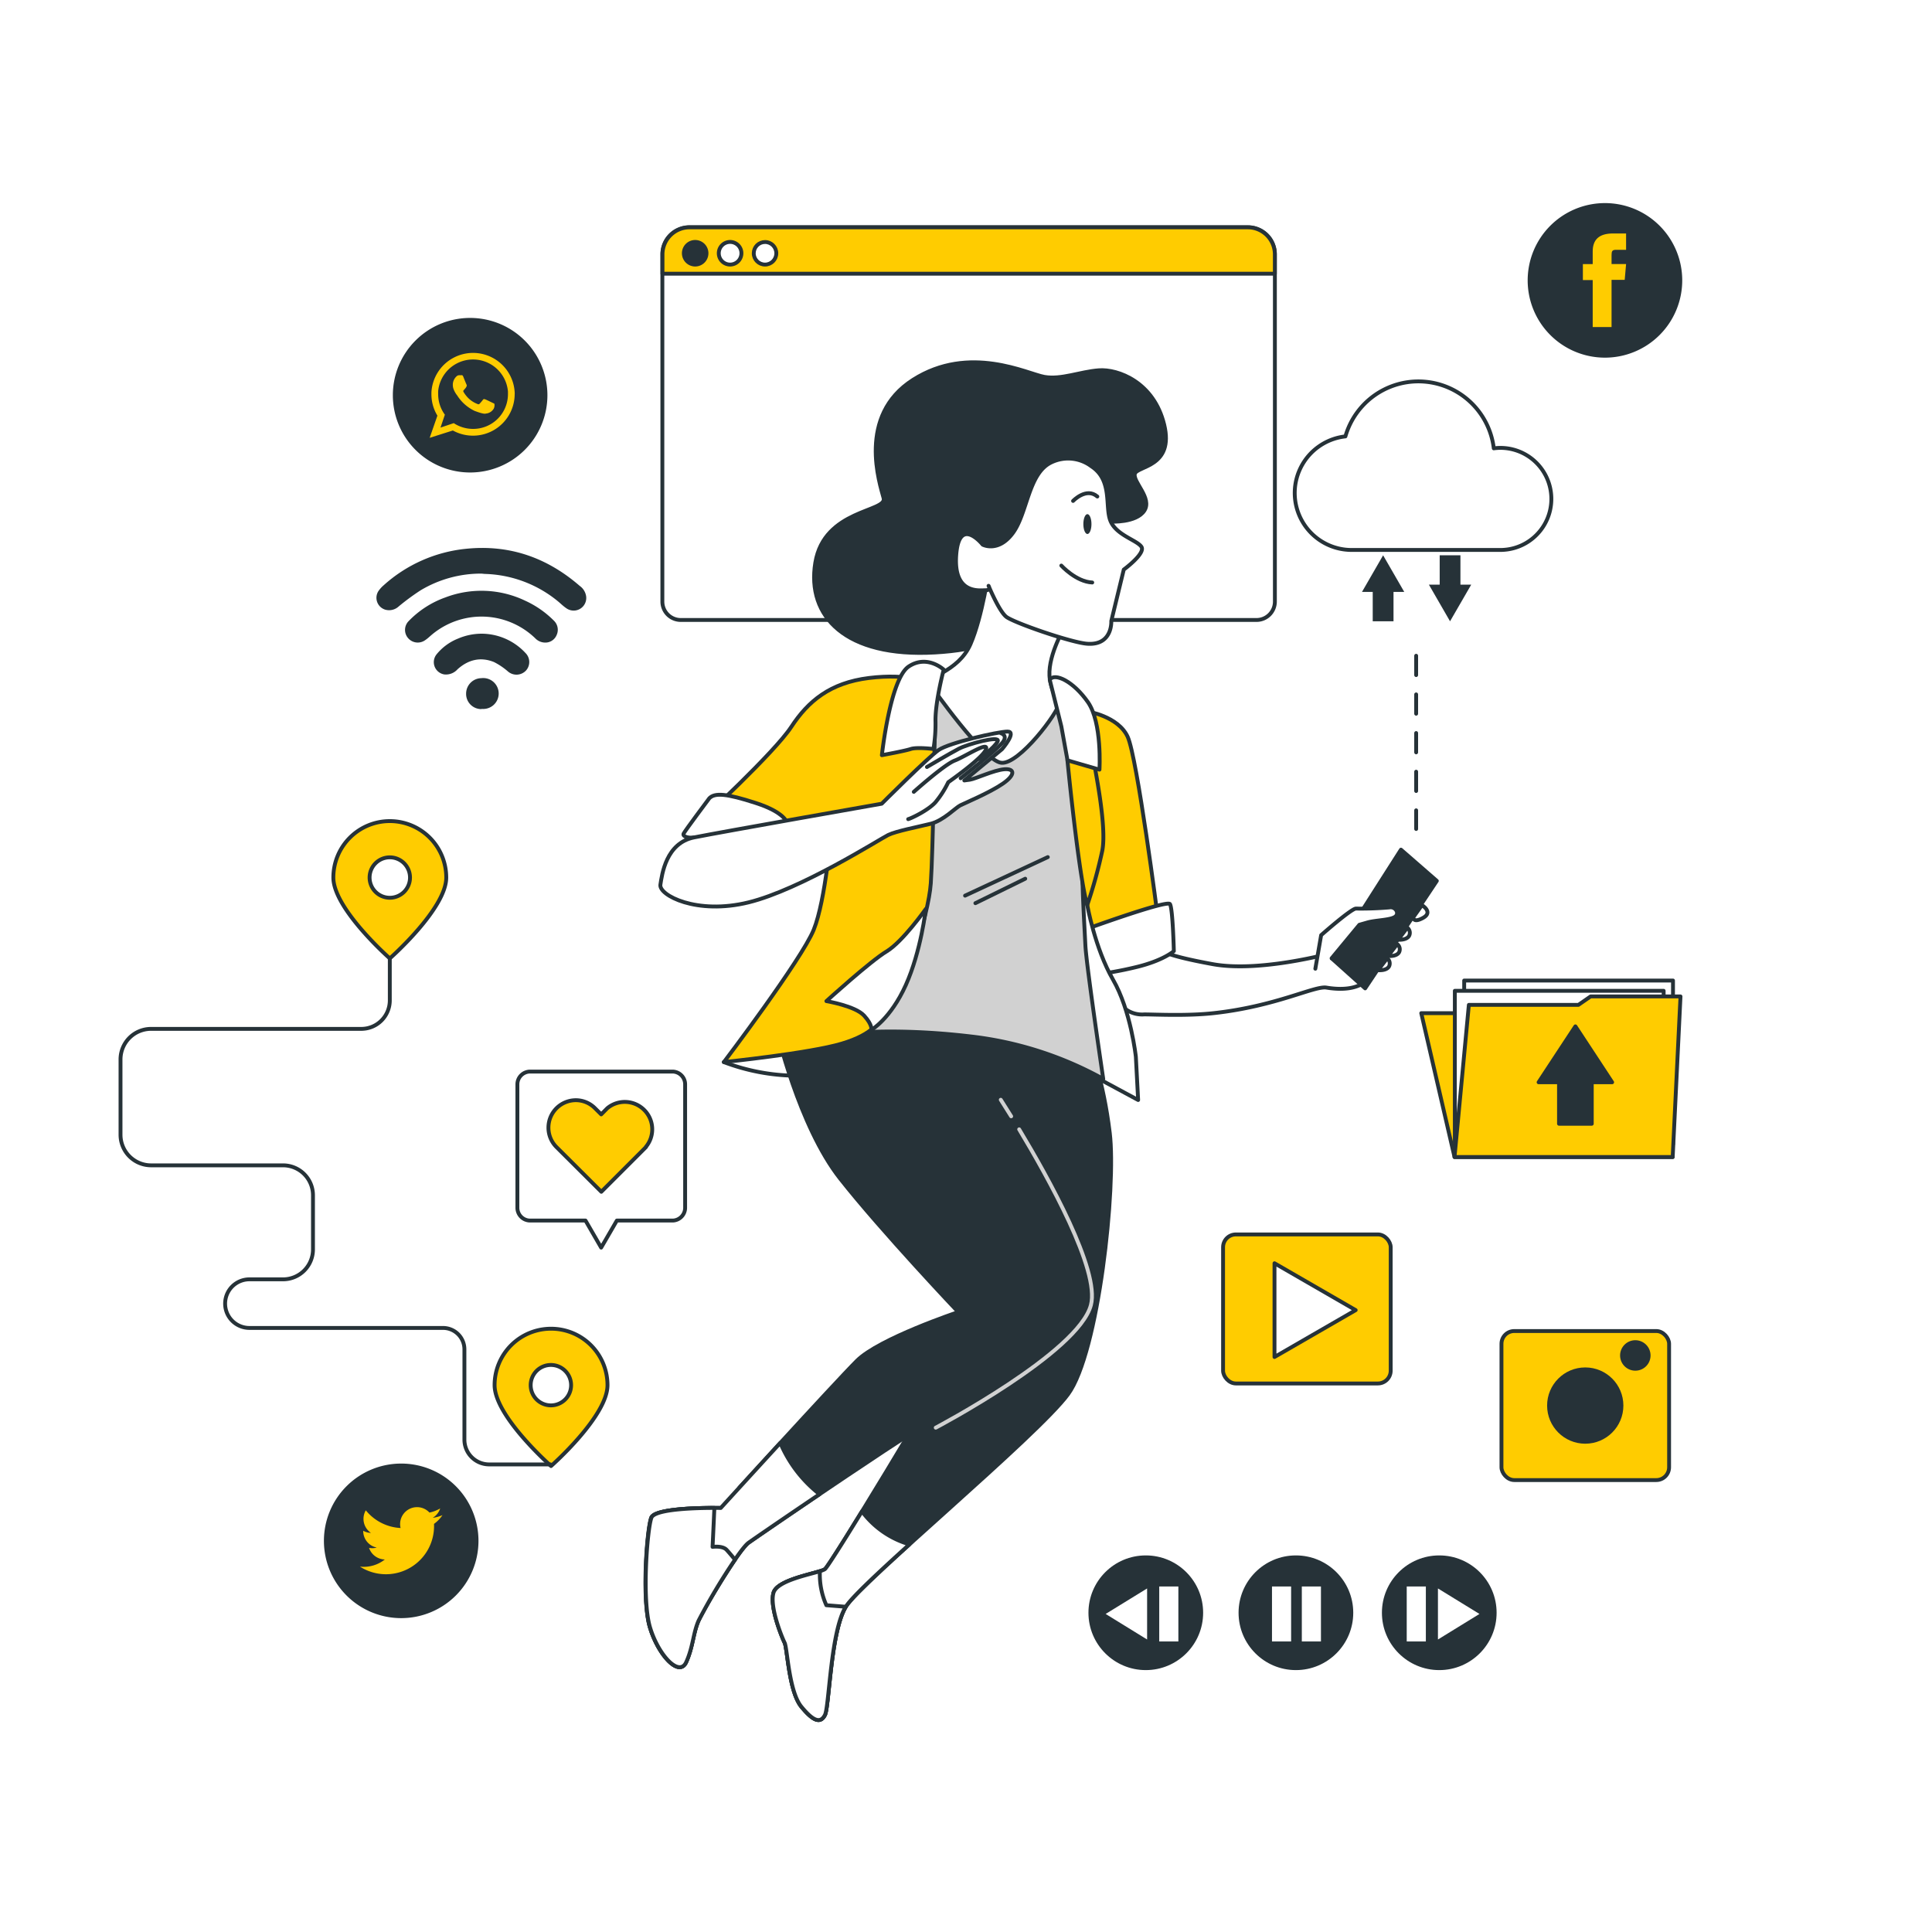 <svg class="animated" id="freepik_stories-digital-lifestyle" xmlns="http://www.w3.org/2000/svg" viewBox="0 0 500 500" version="1.1" xmlns:xlink="http://www.w3.org/1999/xlink" xmlns:svgjs="http://svgjs.com/svgjs"><style>svg#freepik_stories-digital-lifestyle:not(.animated) .animable {opacity: 0;}svg#freepik_stories-digital-lifestyle.animated #freepik--background-simple--inject-45 {animation: 1s 1 forwards cubic-bezier(.36,-0.01,.5,1.38) slideDown;animation-delay: 0s;}svg#freepik_stories-digital-lifestyle.animated #freepik--Icons--inject-45 {animation: 1s 1 forwards cubic-bezier(.36,-0.01,.5,1.38) slideUp,3s Infinite  linear heartbeat;animation-delay: 0s,1s;}svg#freepik_stories-digital-lifestyle.animated #freepik--Route--inject-45 {animation: 1s 1 forwards cubic-bezier(.36,-0.01,.5,1.38) zoomOut,1.5s Infinite  linear floating;animation-delay: 0s,1s;}svg#freepik_stories-digital-lifestyle.animated #freepik--audio-controls--inject-45 {animation: 1s 1 forwards cubic-bezier(.36,-0.01,.5,1.38) slideDown,1.5s Infinite  linear floating;animation-delay: 0s,1s;}svg#freepik_stories-digital-lifestyle.animated #freepik--Camera--inject-45 {animation: 1s 1 forwards cubic-bezier(.36,-0.01,.5,1.38) lightSpeedLeft,6s Infinite  linear spin;animation-delay: 0s,1s;}svg#freepik_stories-digital-lifestyle.animated #freepik--Video--inject-45 {animation: 1s 1 forwards cubic-bezier(.36,-0.01,.5,1.38) zoomOut,3s Infinite  linear shake;animation-delay: 0s,1s;}svg#freepik_stories-digital-lifestyle.animated #freepik--Folder--inject-45 {animation: 1s 1 forwards cubic-bezier(.36,-0.01,.5,1.38) slideDown,1.5s Infinite  linear shake;animation-delay: 0s,1s;}svg#freepik_stories-digital-lifestyle.animated #freepik--speech-bubble--inject-45 {animation: 1s 1 forwards cubic-bezier(.36,-0.01,.5,1.38) zoomOut,1.5s Infinite  linear heartbeat;animation-delay: 0s,1s;}svg#freepik_stories-digital-lifestyle.animated #freepik--Screen--inject-45 {animation: 1s 1 forwards cubic-bezier(.36,-0.01,.5,1.38) slideUp,1.5s Infinite  linear heartbeat;animation-delay: 0s,1s;}svg#freepik_stories-digital-lifestyle.animated #freepik--Cloud--inject-45 {animation: 1s 1 forwards cubic-bezier(.36,-0.01,.5,1.38) slideDown,3s Infinite  linear heartbeat;animation-delay: 0s,1s;}svg#freepik_stories-digital-lifestyle.animated #freepik--Character--inject-45 {animation: 1s 1 forwards cubic-bezier(.36,-0.01,.5,1.38) fadeIn,1.5s Infinite  linear wind;animation-delay: 0s,1s;}            @keyframes slideDown {                0% {                    opacity: 0;                    transform: translateY(-30px);                }                100% {                    opacity: 1;                    transform: translateY(0);                }            }                    @keyframes slideUp {                0% {                    opacity: 0;                    transform: translateY(30px);                }                100% {                    opacity: 1;                    transform: inherit;                }            }                    @keyframes heartbeat {                0% {                    transform: scale(1);                }                10% {                    transform: scale(1.1);                }                30% {                    transform: scale(1);                }                40% {                    transform: scale(1);                }                50% {                    transform: scale(1.1);                }                60% {                    transform: scale(1);                }                100% {                    transform: scale(1);                }            }                    @keyframes zoomOut {                0% {                    opacity: 0;                    transform: scale(1.5);                }                100% {                    opacity: 1;                    transform: scale(1);                }            }                    @keyframes floating {                0% {                    opacity: 1;                    transform: translateY(0px);                }                50% {                    transform: translateY(-10px);                }                100% {                    opacity: 1;                    transform: translateY(0px);                }            }                    @keyframes lightSpeedLeft {              from {                transform: translate3d(-50%, 0, 0) skewX(20deg);                opacity: 0;              }              60% {                transform: skewX(-10deg);                opacity: 1;              }              80% {                transform: skewX(2deg);              }              to {                opacity: 1;                transform: translate3d(0, 0, 0);              }            }                 @keyframes spin {             from {                 transform: rotate(0);               }               to {                 transform: rotate(360deg);               }         }                 @keyframes shake {                10%, 90% {                    transform: translate3d(-1px, 0, 0);                  }                  20%, 80% {                    transform: translate3d(2px, 0, 0);                  }                  30%, 50%, 70% {                    transform: translate3d(-4px, 0, 0);                  }                  40%, 60% {                    transform: translate3d(4px, 0, 0);                  }            }                    @keyframes fadeIn {                0% {                    opacity: 0;                }                100% {                    opacity: 1;                }            }                    @keyframes wind {                0% {                    transform: rotate( 0deg );                }                25% {                    transform: rotate( 1deg );                }                75% {                    transform: rotate( -1deg );                }            }        .animator-hidden { display: none; }</style><g id="freepik--background-simple--inject-45" class="animable animator-hidden" style="transform-origin: 252.264px 253.641px;"><path d="M447.23,141.67q-4.39-2.8-8.71-5.73c-31-21-176-116.37-237.08-107.62C132.81,38.14-12.78,255.2,24.31,319.51s222.57,176,271.72,158.1S476.87,263.24,485.22,215C492.34,173.82,457.55,148.26,447.23,141.67Z" style="fill: rgb(255, 204, 0); transform-origin: 252.264px 253.641px;" id="eljjysz9ckz6b" class="animable"></path><g id="elsoz81jhlbiq"><path d="M447.23,141.67q-4.39-2.8-8.71-5.73c-31-21-176-116.37-237.08-107.62C132.81,38.14-12.78,255.2,24.31,319.51s222.57,176,271.72,158.1S476.87,263.24,485.22,215C492.34,173.82,457.55,148.26,447.23,141.67Z" style="fill: rgb(255, 255, 255); opacity: 0.7; transform-origin: 252.264px 253.641px;" class="animable"></path></g></g><g id="freepik--Icons--inject-45" class="animable" style="transform-origin: 259.595px 235.665px;"><path d="M121.67,122.28h0a20,20,0,0,1-20-20h0a20,20,0,0,1,20-20h0a20,20,0,0,1,20,20h0A20,20,0,0,1,121.67,122.28Z" style="fill: rgb(38, 50, 56); transform-origin: 121.67px 102.28px;" id="elzujnru0amdn" class="animable"></path><path d="M133.21,101.77a10.79,10.79,0,0,0-21.56-.2c0,.16,0,.31,0,.47a10.65,10.65,0,0,0,1.55,5.53l-2,5.74,6-1.9a10.79,10.79,0,0,0,16-9.37A2.44,2.44,0,0,0,133.21,101.77ZM122.43,111a9.09,9.09,0,0,1-5-1.49L114,110.66l1.13-3.34a8.9,8.9,0,0,1-1.73-5.28,8.3,8.3,0,0,1,0-.87,9.07,9.07,0,0,1,18.06.17c0,.23,0,.46,0,.7A9,9,0,0,1,122.43,111Z" style="fill: rgb(255, 204, 0); fill-rule: evenodd; transform-origin: 122.205px 102.322px;" id="elwhdtac1zbub" class="animable"></path><path d="M127.38,104.2c-.27-.13-1.57-.77-1.81-.85s-.42-.13-.6.13-.69.85-.84,1-.3.2-.57.07a7.09,7.09,0,0,1-2.13-1.3,7.89,7.89,0,0,1-1.47-1.82c-.15-.26,0-.4.12-.53s.26-.31.4-.46l.09-.13a2.16,2.16,0,0,0,.17-.31.49.49,0,0,0,0-.46c-.07-.13-.6-1.42-.82-2s-.44-.43-.6-.43-.32,0-.5,0a1,1,0,0,0-.71.33,2.94,2.94,0,0,0-.92,2.19,3.3,3.3,0,0,0,.13.89,5.92,5.92,0,0,0,1,1.82,10.91,10.91,0,0,0,4.51,4c2.7,1,2.7.69,3.18.65a2.6,2.6,0,0,0,1.78-1.25,2.08,2.08,0,0,0,.16-1.25C127.82,104.4,127.64,104.33,127.38,104.2Z" style="fill: rgb(255, 204, 0); fill-rule: evenodd; transform-origin: 122.587px 102.08px;" id="el8a6zpfbqcsw" class="animable"></path><path d="M415.36,92.56h0a20,20,0,0,1-20-20h0a20,20,0,0,1,20-20h0a20,20,0,0,1,20,20h0A20,20,0,0,1,415.36,92.56Z" style="fill: rgb(38, 50, 56); transform-origin: 415.36px 72.56px;" id="el34ezvp2fq9h" class="animable"></path><path d="M412.19,84.64h4.88V72.43h3.4l.36-4.09h-3.76V66c0-1,.19-1.35,1.12-1.35h2.64V60.42h-3.38c-3.62,0-5.26,1.6-5.26,4.66v3.26h-2.54v4.14h2.54Z" style="fill: rgb(255, 204, 0); transform-origin: 415.24px 72.53px;" id="elm4jigsybgmp" class="animable"></path><path d="M103.83,418.77h0a20,20,0,0,1-20-20h0a20,20,0,0,1,20-20h0a20,20,0,0,1,20,20h0A20,20,0,0,1,103.83,418.77Z" style="fill: rgb(38, 50, 56); transform-origin: 103.83px 398.77px;" id="el0vv02z4ssyx" class="animable"></path><path d="M93.16,405.44a12.45,12.45,0,0,0,19.16-11.06,8.88,8.88,0,0,0,2.19-2.26,9.21,9.21,0,0,1-2.52.69,4.41,4.41,0,0,0,1.93-2.43,9,9,0,0,1-2.78,1.07,4.38,4.38,0,0,0-7.47,4,12.41,12.41,0,0,1-9-4.58A4.38,4.38,0,0,0,96,396.71a4.28,4.28,0,0,1-2-.55,4.37,4.37,0,0,0,3.51,4.35,4.38,4.38,0,0,1-2,.08,4.4,4.4,0,0,0,4.09,3A8.78,8.78,0,0,1,93.16,405.44Z" style="fill: rgb(255, 204, 0); transform-origin: 103.835px 398.731px;" id="ellx16jvsf7b" class="animable"></path><path d="M124.61,148.45a30.4,30.4,0,0,0-15.77,4.33,59.45,59.45,0,0,0-5.65,4.16,3.66,3.66,0,0,1-3.5.84,3.21,3.21,0,0,1-1.81-4.72,7.68,7.68,0,0,1,1.39-1.57,37.37,37.37,0,0,1,21.4-9.47c11.19-1.13,20.91,2.28,29.35,9.6a4,4,0,0,1,1.68,2.75,3.26,3.26,0,0,1-5.19,3c-.66-.45-1.24-1-1.86-1.54a31.08,31.08,0,0,0-19.2-7.3Z" style="fill: rgb(38, 50, 56); transform-origin: 124.573px 149.914px;" id="els9prouh8azk" class="animable"></path><path d="M141.09,166.3a3.59,3.59,0,0,1-2.57-1.11,20,20,0,0,0-26.75-.94c-.56.47-1.1,1-1.69,1.39a3.29,3.29,0,0,1-4.45-.48,3.24,3.24,0,0,1,.11-4.4,24.7,24.7,0,0,1,9.5-6.14,26.24,26.24,0,0,1,20.72.86,25.21,25.21,0,0,1,7.4,5.16,3.26,3.26,0,0,1,.7,3.7A3.15,3.15,0,0,1,141.09,166.3Z" style="fill: rgb(38, 50, 56); transform-origin: 124.589px 159.597px;" id="elflpbayl84l" class="animable"></path><path d="M124.49,164A15.54,15.54,0,0,1,136,169a3.29,3.29,0,0,1,.14,4.52,3.37,3.37,0,0,1-4.63.3,17.49,17.49,0,0,0-3.66-2.48c-3.49-1.41-6.67-.62-9.44,1.87a4,4,0,0,1-3.44,1.33,3.22,3.22,0,0,1-2-5.18,13.66,13.66,0,0,1,5.61-4.11A15.56,15.56,0,0,1,124.49,164Z" style="fill: rgb(38, 50, 56); transform-origin: 124.621px 169.3px;" id="elbmi4xi0uaj7" class="animable"></path><path d="M124.63,183.51a3.92,3.92,0,0,1-4-4,4,4,0,0,1,3.94-4,4,4,0,1,1,.09,7.95Z" style="fill: rgb(38, 50, 56); transform-origin: 124.844px 179.495px;" id="elux0iwm1n0zg" class="animable"></path></g><g id="freepik--Route--inject-45" class="animable" style="transform-origin: 94.205px 295.955px;"><path d="M100.88,212.5a14.61,14.61,0,0,0-14.61,14.61c0,8.07,14.61,20.93,14.61,20.93s14.61-12.86,14.61-20.93A14.61,14.61,0,0,0,100.88,212.5Zm0,19.84a5.23,5.23,0,1,1,5.23-5.23A5.23,5.23,0,0,1,100.88,232.34Z" style="fill: rgb(255, 204, 0); stroke: rgb(38, 50, 56); stroke-linecap: round; stroke-linejoin: round; transform-origin: 100.88px 230.27px;" id="el2qh8vbhdt1u" class="animable"></path><path d="M142.57,343.87A14.61,14.61,0,0,0,128,358.48c0,8.07,14.61,20.93,14.61,20.93s14.61-12.86,14.61-20.93A14.61,14.61,0,0,0,142.57,343.87Zm0,19.84a5.23,5.23,0,1,1,5.23-5.23A5.23,5.23,0,0,1,142.57,363.71Z" style="fill: rgb(255, 204, 0); stroke: rgb(38, 50, 56); stroke-linecap: round; stroke-linejoin: round; transform-origin: 142.61px 361.64px;" id="el3ykjrkhux9w" class="animable"></path><path d="M100.88,248V258.9a7.37,7.37,0,0,1-7.37,7.37H39.1a7.91,7.91,0,0,0-7.91,7.92v19.48a7.92,7.92,0,0,0,7.91,7.92H73.27A7.75,7.75,0,0,1,81,309.34v14a7.75,7.75,0,0,1-7.75,7.75h-8.7a6.29,6.29,0,0,0-6.29,6.29h0a6.29,6.29,0,0,0,6.29,6.29h50.1a5.54,5.54,0,0,1,5.54,5.53v23.38a6.41,6.41,0,0,0,6.41,6.41h15.84" style="fill: none; stroke: rgb(38, 50, 56); stroke-linecap: round; stroke-linejoin: round; transform-origin: 86.815px 313.495px;" id="el5inz86p7z9e" class="animable"></path></g><g id="freepik--audio-controls--inject-45" class="animable" style="transform-origin: 334.505px 417.38px;"><circle cx="335.38" cy="417.38" r="14.84" style="fill: rgb(38, 50, 56); transform-origin: 335.38px 417.38px;" id="elafb6hnr5ma9" class="animable"></circle><rect x="329.19" y="410.58" width="4.95" height="14.23" style="fill: rgb(255, 255, 255); transform-origin: 331.665px 417.695px;" id="elwai6rur2o8" class="animable"></rect><rect x="336.91" y="410.58" width="4.95" height="14.23" style="fill: rgb(255, 255, 255); transform-origin: 339.385px 417.695px;" id="el8ywnijkxbj6" class="animable"></rect><circle cx="372.48" cy="417.38" r="14.84" style="fill: rgb(38, 50, 56); transform-origin: 372.48px 417.38px;" id="elqtmsklk1ilc" class="animable"></circle><rect x="364.06" y="410.58" width="4.95" height="14.23" style="fill: rgb(255, 255, 255); transform-origin: 366.535px 417.695px;" id="elcsod5m1mfbm" class="animable"></rect><polygon points="382.88 417.69 372.14 411.09 372.14 424.3 382.88 417.69" style="fill: rgb(255, 255, 255); transform-origin: 377.51px 417.695px;" id="elk4fg030mbl" class="animable"></polygon><circle cx="296.53" cy="417.38" r="14.84" style="fill: rgb(38, 50, 56); transform-origin: 296.53px 417.38px;" id="el88tx9ujmp8k" class="animable"></circle><g id="elrq8mfy6402b"><rect x="300.01" y="410.58" width="4.95" height="14.23" style="fill: rgb(255, 255, 255); transform-origin: 302.485px 417.695px; transform: rotate(180deg);" class="animable"></rect></g><polygon points="286.14 417.69 296.87 411.09 296.87 424.3 286.14 417.69" style="fill: rgb(255, 255, 255); transform-origin: 291.505px 417.695px;" id="el5vgagbsna55" class="animable"></polygon></g><g id="freepik--Camera--inject-45" class="animable" style="transform-origin: 410.27px 363.755px;"><rect x="388.58" y="344.47" width="43.38" height="38.57" rx="3.31" style="fill: rgb(255, 204, 0); stroke: rgb(38, 50, 56); stroke-linecap: round; stroke-linejoin: round; transform-origin: 410.27px 363.755px;" id="elctkkmvvpvvb" class="animable"></rect><g id="el6ycwlx6qjj"><circle cx="410.26" cy="363.76" r="9.87" style="fill: rgb(38, 50, 56); transform-origin: 410.26px 363.76px; transform: rotate(-36.069deg);" class="animable"></circle></g><path d="M427.16,350.8a3.94,3.94,0,1,0-3.93,3.93A3.93,3.93,0,0,0,427.16,350.8Z" style="fill: rgb(38, 50, 56); transform-origin: 423.22px 350.79px;" id="el26266jy4txi" class="animable"></path></g><g id="freepik--Video--inject-45" class="animable" style="transform-origin: 338.22px 338.755px;"><rect x="316.53" y="319.47" width="43.38" height="38.57" rx="3.31" style="fill: rgb(255, 204, 0); stroke: rgb(38, 50, 56); stroke-linecap: round; stroke-linejoin: round; transform-origin: 338.22px 338.755px;" id="eln8mfmxuo758" class="animable"></rect><polygon points="350.85 339.06 329.84 326.93 329.84 351.19 350.85 339.06" style="fill: rgb(255, 255, 255); stroke: rgb(38, 50, 56); stroke-linecap: round; stroke-linejoin: round; transform-origin: 340.345px 339.06px;" id="elneqintktqxk" class="animable"></polygon></g><g id="freepik--Folder--inject-45" class="animable" style="transform-origin: 401.365px 276.6px;"><polygon points="432.89 299.44 376.43 299.44 367.82 262.2 424.28 262.2 432.89 299.44" style="fill: rgb(255, 204, 0); stroke: rgb(38, 50, 56); stroke-linecap: round; stroke-linejoin: round; transform-origin: 400.355px 280.82px;" id="elha6uro251i8" class="animable"></polygon><rect x="378.93" y="253.76" width="54.04" height="42.4" style="fill: rgb(255, 255, 255); stroke: rgb(38, 50, 56); stroke-linecap: round; stroke-linejoin: round; transform-origin: 405.95px 274.96px;" id="elqw3k6bh182p" class="animable"></rect><rect x="376.51" y="256.42" width="54.04" height="42.4" style="fill: rgb(255, 255, 255); stroke: rgb(38, 50, 56); stroke-linecap: round; stroke-linejoin: round; transform-origin: 403.53px 277.62px;" id="elqu0a4xt1dof" class="animable"></rect><polygon points="432.89 299.44 434.91 257.88 411.64 257.88 408.49 260.06 380.14 260.06 376.43 299.44 432.89 299.44" style="fill: rgb(255, 204, 0); stroke: rgb(38, 50, 56); stroke-linecap: round; stroke-linejoin: round; transform-origin: 405.67px 278.66px;" id="elzkmhitz6a69" class="animable"></polygon><polygon points="417.22 280.09 407.71 265.62 398.19 280.09 403.47 280.09 403.47 290.83 411.95 290.83 411.95 280.09 417.22 280.09" style="fill: rgb(38, 50, 56); stroke: rgb(38, 50, 56); stroke-linecap: round; stroke-linejoin: round; transform-origin: 407.705px 278.225px;" id="el6dpp2dntpz" class="animable"></polygon></g><g id="freepik--speech-bubble--inject-45" class="animable" style="transform-origin: 155.605px 300.1px;"><path d="M174,277.32H137.21a3.31,3.31,0,0,0-3.31,3.31v31.94a3.31,3.31,0,0,0,3.31,3.31h14.32l4.05,7,4.06-7H174a3.31,3.31,0,0,0,3.31-3.31V280.63A3.31,3.31,0,0,0,174,277.32Z" style="fill: rgb(255, 255, 255); stroke: rgb(38, 50, 56); stroke-linecap: round; stroke-linejoin: round; transform-origin: 155.605px 300.1px;" id="el0ziqhlklbimc" class="animable"></path><path d="M167.19,296.85l-1.57,1.58-10,10L144,296.85a7.11,7.11,0,0,1,5-12.12,7,7,0,0,1,5,2.09l1.59,1.58,1.56-1.58a7.1,7.1,0,0,1,10,10Z" style="fill: rgb(255, 204, 0); stroke: rgb(38, 50, 56); stroke-linecap: round; stroke-linejoin: round; transform-origin: 155.366px 296.58px;" id="el9unvi7qhkq" class="animable"></path></g><g id="freepik--Screen--inject-45" class="animable animator-active" style="transform-origin: 250.68px 109.625px;"><path d="M178.45,58.8H322.94a7,7,0,0,1,7,7v89.89a4.76,4.76,0,0,1-4.76,4.76h-149a4.76,4.76,0,0,1-4.76-4.76V65.79A7,7,0,0,1,178.45,58.8Z" style="fill: none; stroke: rgb(38, 50, 56); stroke-linecap: round; stroke-linejoin: round; transform-origin: 250.68px 109.625px;" id="eltn1m8tzi0aa" class="animable"></path><path d="M329.93,70.84v-5a7,7,0,0,0-7-7H178.45a7,7,0,0,0-7,7v5Z" style="fill: rgb(255, 204, 0); stroke: rgb(38, 50, 56); stroke-linecap: round; stroke-linejoin: round; transform-origin: 250.69px 64.84px;" id="el28bd4cn9gxq" class="animable"></path><path d="M182.84,65.55a2.93,2.93,0,1,0-2.92,2.92A2.93,2.93,0,0,0,182.84,65.55Z" style="fill: rgb(38, 50, 56); stroke: rgb(38, 50, 56); stroke-linecap: round; stroke-linejoin: round; transform-origin: 179.91px 65.54px;" id="el31ev36sia4f" class="animable"></path><path d="M191.88,65.55A2.93,2.93,0,1,0,189,68.47,2.93,2.93,0,0,0,191.88,65.55Z" style="fill: rgb(255, 255, 255); stroke: rgb(38, 50, 56); stroke-linecap: round; stroke-linejoin: round; transform-origin: 188.95px 65.54px;" id="el8beb2aon9kc" class="animable"></path><circle cx="197.99" cy="65.55" r="2.92" style="fill: rgb(255, 255, 255); stroke: rgb(38, 50, 56); stroke-linecap: round; stroke-linejoin: round; transform-origin: 197.99px 65.55px;" id="el8xlkaxsae6" class="animable"></circle></g><g id="freepik--Cloud--inject-45" class="animable" style="transform-origin: 368.283px 156.624px;"><path d="M388.28,115.91a13.58,13.58,0,0,0-1.69.12,19.65,19.65,0,0,0-38.4-3.09,14.74,14.74,0,0,0,1.68,29.39h38.41a13.21,13.21,0,1,0,0-26.42Z" style="fill: rgb(255, 255, 255); stroke: rgb(38, 50, 56); stroke-linecap: round; stroke-linejoin: round; transform-origin: 368.283px 120.519px;" id="elgk7ozoh8hq" class="animable"></path><polygon points="363.42 153.19 357.95 143.71 352.48 153.19 355.26 153.19 355.26 160.79 360.64 160.79 360.64 153.19 363.42 153.19" style="fill: rgb(38, 50, 56); transform-origin: 357.95px 152.25px;" id="elduohkeojf9m" class="animable"></polygon><polygon points="369.8 151.31 375.27 160.79 380.75 151.31 377.96 151.31 377.96 143.71 372.59 143.71 372.59 151.31 369.8 151.31" style="fill: rgb(38, 50, 56); transform-origin: 375.275px 152.25px;" id="elgg9rf11qozo" class="animable"></polygon><line x1="366.5" y1="169.71" x2="366.5" y2="214.54" style="fill: none; stroke: rgb(38, 50, 56); stroke-linecap: round; stroke-linejoin: round; stroke-dasharray: 5, 5; transform-origin: 366.5px 192.125px;" id="elrqade2xuuwk" class="animable"></line></g><g id="freepik--Character--inject-45" class="animable" style="transform-origin: 269.447px 269.455px;"><path d="M287.41,135s6.66.38,8.75-2.85-3-7.42-2.47-9.51,10.27-1.71,7.6-12.74-12-14.45-16.92-14.07-9.7,2.47-14.08,1.71-19.39-8.56-34,.76-8.56,27-7.61,30.62-15.4,2.85-17.68,16.73,7.79,24.54,31,23.21,23.58-10.46,22.44-18.26,4.18-25.11,9.89-26.44,7.61,4.57,8.56,7S286.08,135.72,287.41,135Z" style="fill: rgb(38, 50, 56); stroke: rgb(38, 50, 56); stroke-linecap: round; stroke-linejoin: round; transform-origin: 256.219px 131.367px;" id="el0oezty2ipu7o" class="animable"></path><path d="M281.38,184.11s8,1.21,10.46,6.57,7.79,46.7,7.79,46.7l-18.73,7.3s-.25-7.78-2.92-26.27S277.25,183.14,281.38,184.11Z" style="fill: rgb(255, 204, 0); stroke: rgb(38, 50, 56); stroke-linecap: round; stroke-linejoin: round; transform-origin: 288.192px 214.375px;" id="el55gpoe0bgr" class="animable"></path><path d="M187.31,274.86a53.92,53.92,0,0,0,18.47,3.53c10,0,6.85-10,6.64-10.79S193.53,271.34,187.31,274.86Z" style="fill: rgb(255, 255, 255); stroke: rgb(38, 50, 56); stroke-linecap: round; stroke-linejoin: round; transform-origin: 200.182px 272.95px;" id="elbfm5cw6j5p5" class="animable"></path><path d="M209.19,262.26s17.25,30.92,27.32,41.71,13.67,21.21,13.67,21.21l5.39,8.63s-11.51,20.85-11.51,21.93S214.94,405,213.5,406.08s-12.22,2.52-13.3,6.11,2.15,11.51,2.87,12.95,1.08,12.58,4.32,16.54,5,4.31,6.11,2.15,1.44-21.57,5.39-28,49.62-44.23,57.53-55,12.48-53.65,10.79-67.6-5-21.93-5-21.93S247.66,249.32,209.19,262.26Z" style="fill: rgb(38, 50, 56); stroke: rgb(38, 50, 56); stroke-linecap: round; stroke-linejoin: round; transform-origin: 243.77px 351.664px;" id="elaj6qpum7lqj" class="animable"></path><path d="M223.08,391.14c-5,8.14-9.06,14.55-9.58,14.94-1.44,1.08-12.22,2.52-13.3,6.11s2.15,11.51,2.87,12.95,1.08,12.58,4.32,16.54,5,4.31,6.11,2.15,1.44-21.57,5.39-28c1.41-2.3,8.09-8.56,16.47-16.15A23.45,23.45,0,0,1,223.08,391.14Z" style="fill: rgb(255, 255, 255); stroke: rgb(38, 50, 56); stroke-linecap: round; stroke-linejoin: round; transform-origin: 217.671px 418.143px;" id="elaltbz0ioscf" class="animable"></path><path d="M213.86,415.43a19.5,19.5,0,0,1-1.67-8.8c-3.3,1-11.08,2.53-12,5.56-1.08,3.6,2.15,11.51,2.87,12.95s1.08,12.58,4.32,16.54,5,4.31,6.11,2.15,1.44-21.57,5.39-28Z" style="fill: rgb(255, 255, 255); stroke: rgb(38, 50, 56); stroke-linecap: round; stroke-linejoin: round; transform-origin: 209.426px 425.888px;" id="elg62zxrhif54" class="animable"></path><path d="M241.91,269.09c14.74,10.79,39.91,61.48,39.19,65.44s-17.62,20.13-29.49,26.61-55.37,36.31-57.88,38.11-11.51,16.9-12.95,20.13-1.44,6.83-3.23,10.79-7.2-1.8-9.35-9-.72-25.53.36-28.4,18-2.52,18-2.52S216,357.9,221.77,352.15,248,339.56,248,339.56s-19.78-20.85-30.56-34.51-16.54-38.84-16.54-38.84,27-3.95,37.39-3.59" style="fill: rgb(38, 50, 56); stroke: rgb(38, 50, 56); stroke-linecap: round; stroke-linejoin: round; transform-origin: 224.1px 347.029px;" id="el8knirs0on49" class="animable"></path><path d="M263.76,292.27c7.48,12.42,20.93,36.5,18.57,45.47-3.23,12.31-40.16,31.74-40.16,31.74" style="fill: none; stroke: rgb(209, 209, 209); stroke-linecap: round; stroke-linejoin: round; transform-origin: 262.387px 330.875px;" id="elg7xpsyr29i" class="animable"></path><path d="M259,284.62s1,1.61,2.69,4.28" style="fill: none; stroke: rgb(209, 209, 209); stroke-linecap: round; stroke-linejoin: round; transform-origin: 260.345px 286.76px;" id="elcryhclu9xs6" class="animable"></path><path d="M201.94,373.42c-8.07,8.79-15.41,16.84-15.41,16.84s-16.89-.36-18,2.52S166,414,168.2,421.18s7.55,12.94,9.35,9,1.79-7.55,3.23-10.79,10.43-18.33,12.95-20.13c1-.73,8.75-6.05,18.38-12.56A33.51,33.51,0,0,1,201.94,373.42Z" style="fill: rgb(255, 255, 255); stroke: rgb(38, 50, 56); stroke-linecap: round; stroke-linejoin: round; transform-origin: 189.577px 402.44px;" id="el5fxwmitu0si" class="animable"></path><path d="M188,401.05c-1.08-1.08-3.59-.72-3.59-.72s.21-4.23.47-10.08c-4.3,0-15.42.21-16.29,2.53-1.08,2.87-2.52,21.21-.36,28.4s7.55,12.94,9.35,9,1.79-7.55,3.23-10.79a157.51,157.51,0,0,1,9.41-15.75C189.43,402.68,188.52,401.59,188,401.05Z" style="fill: rgb(255, 255, 255); stroke: rgb(38, 50, 56); stroke-linecap: round; stroke-linejoin: round; transform-origin: 178.665px 410.856px;" id="elb13vwig7gy8" class="animable"></path><path d="M355.6,251.13s-1.61,6.24-12.32,4.46c-3.08-.51-13,4.82-29.09,6.6-7,.78-15.23.34-18.06.34a7.26,7.26,0,0,1-5.2-1.65c-.95-.83-6.5-16.67-6.5-16.67l12.88-4.49,3.54,6.27s.15,1.19,13,3.53c13,2.38,33.58-3.42,36.3-4.48S355.72,249.83,355.6,251.13Z" style="fill: rgb(255, 255, 255); stroke: rgb(38, 50, 56); stroke-linecap: round; stroke-linejoin: round; transform-origin: 320.017px 251.187px;" id="elr5xvm7kywm" class="animable"></path><path d="M280.17,240.79s21.89-8,22.62-6.81,1,12.16,1,12.16-2.67,2.44-9.73,4.14a95.63,95.63,0,0,1-12.65,2.19Z" style="fill: rgb(255, 255, 255); stroke: rgb(38, 50, 56); stroke-linecap: round; stroke-linejoin: round; transform-origin: 291.98px 243.165px;" id="elode3j96fkfg" class="animable"></path><polygon points="362.57 219.89 344.62 248.01 353.3 255.79 371.85 227.97 362.57 219.89" style="fill: rgb(38, 50, 56); stroke: rgb(38, 50, 56); stroke-linecap: round; stroke-linejoin: round; transform-origin: 358.235px 237.84px;" id="el7zxbxokow9e" class="animable"></polygon><path d="M344.62,248l7.18-8.67,2.1-.6c2.09-.6,6-.6,7.18-1.5s0-2.69-1.5-2.39a86.66,86.66,0,0,1-8.67.3c-1.2,0-9,6.88-9,6.88l-1.5,8.68" style="fill: rgb(255, 255, 255); stroke: rgb(38, 50, 56); stroke-linecap: round; stroke-linejoin: round; transform-origin: 350.986px 242.753px;" id="ell7bav6zozm" class="animable"></path><path d="M368,234.25s3,1.8.3,3.29-2.52-.18-2.52-.18Z" style="fill: rgb(255, 255, 255); stroke: rgb(38, 50, 56); stroke-linecap: round; stroke-linejoin: round; transform-origin: 367.602px 236.204px;" id="elwwvwpkokhxq" class="animable"></path><path d="M364.2,240.08a1.68,1.68,0,0,1,.47,2.12c-.7,1.19-2.83,1-2.83,1Z" style="fill: rgb(255, 255, 255); stroke: rgb(38, 50, 56); stroke-linecap: round; stroke-linejoin: round; transform-origin: 363.352px 241.646px;" id="elkn87zf8sosn" class="animable"></path><path d="M361.6,244.33a1.7,1.7,0,0,1,.47,2.13c-.7,1.18-2.83.94-2.83.94Z" style="fill: rgb(255, 255, 255); stroke: rgb(38, 50, 56); stroke-linecap: round; stroke-linejoin: round; transform-origin: 360.751px 245.875px;" id="elkljeifhlt1n" class="animable"></path><path d="M359,248a1.7,1.7,0,0,1,.47,2.13c-.7,1.18-2.83.95-2.83.95Z" style="fill: rgb(255, 255, 255); stroke: rgb(38, 50, 56); stroke-linecap: round; stroke-linejoin: round; transform-origin: 358.151px 249.549px;" id="elmm813jd6srk" class="animable"></path><path d="M281.38,234.22s2,11.25,6.65,19.28,5.93,20,5.93,20l.59,11.18-15.29-8.24s.42-28.62-1-33.73-2.68-17.28-.49-16.06S281.38,234.22,281.38,234.22Z" style="fill: rgb(255, 255, 255); stroke: rgb(38, 50, 56); stroke-linecap: round; stroke-linejoin: round; transform-origin: 285.568px 255.622px;" id="el9dltkqmga8" class="animable"></path><path d="M272.14,179s2.67.73,4.38,5.35,3.89,34.3,3.65,38.92.48,16.3.73,21.41,4.62,34.55,4.62,34.55a92.27,92.27,0,0,0-34.3-11c-20.44-2.43-34.06-.73-35.76-.24s11.19-25.55,11.92-45.25-2.19-45,8.51-46,18.73-1.7,21.65-1.95S272.14,179,272.14,179Z" style="fill: rgb(209, 209, 209); stroke: rgb(38, 50, 56); stroke-linecap: round; stroke-linejoin: round; transform-origin: 250.413px 227.005px;" id="elegkrn8t24e" class="animable"></path><line x1="271.17" y1="221.82" x2="249.76" y2="231.79" style="fill: none; stroke: rgb(38, 50, 56); stroke-linecap: round; stroke-linejoin: round; transform-origin: 260.465px 226.805px;" id="elfj9jjutfs57" class="animable"></line><line x1="265.33" y1="227.41" x2="252.43" y2="233.74" style="fill: none; stroke: rgb(38, 50, 56); stroke-linecap: round; stroke-linejoin: round; transform-origin: 258.88px 230.575px;" id="elc0zj6k5gy7i" class="animable"></line><path d="M256,147.13s-1.7,12.33-4.84,19.58-11.84,8.7-10.88,9.91,14.27,20.31,18.86,20.79,14.74-13,15-15.47-1.45-.49-2.42-6,3.62-13.3,3.62-13.3S256.2,151,256,147.13Z" style="fill: rgb(255, 255, 255); stroke: rgb(38, 50, 56); stroke-linecap: round; stroke-linejoin: round; transform-origin: 257.773px 172.276px;" id="elp2cnwfhdrdc" class="animable"></path><path d="M282.47,120.7a10,10,0,0,0-10.46-1c-5.9,2.85-6.09,13.12-9.89,18.26s-7.8,3-7.8,3-6.09-7.61-6.85,2.66,6.09,9.13,7.61,9.13.76-1.14.76-1.14,2.66,6.47,4.56,8,17.11,6.8,21.11,7c6.47.38,6.09-5.89,6.09-5.89l3.23-13.31s5.71-4.19,4.57-5.9-6.47-3-8-6.66S288,124.31,282.47,120.7Z" style="fill: rgb(255, 255, 255); stroke: rgb(38, 50, 56); stroke-linecap: round; stroke-linejoin: round; transform-origin: 271.481px 142.648px;" id="elqdfbvhn642" class="animable"></path><path d="M274.67,146.37s3.8,4.19,8,4.38" style="fill: none; stroke: rgb(38, 50, 56); stroke-linecap: round; stroke-linejoin: round; transform-origin: 278.67px 148.56px;" id="eltg8o5j1p8eb" class="animable"></path><path d="M282.47,135.63c0,1.42-.47,2.57-1.05,2.57s-1.05-1.15-1.05-2.57.47-2.57,1.05-2.57S282.47,134.21,282.47,135.63Z" style="fill: rgb(38, 50, 56); transform-origin: 281.42px 135.63px;" id="elrv3czgk2h0m" class="animable"></path><path d="M277.71,129.64s3.42-3.61,6.28-1.14" style="fill: none; stroke: rgb(38, 50, 56); stroke-linecap: round; stroke-linejoin: round; transform-origin: 280.85px 128.638px;" id="elxtnkv13mt9g" class="animable"></path><path d="M241.89,191.44s-.42,28.64-1,37.15-7.06,27.6-10.17,31.75-4.56,7.26-12.87,9.75-30.5,4.77-30.5,4.77,20.13-26.56,23.24-34.24,4.57-25.94,4.57-25.94l-33.62-2.49s18.88-17.43,23.24-24.07,10-11.41,20.13-12.66,15.37,1.16,15.37,1.16Z" style="fill: rgb(255, 204, 0); stroke: rgb(38, 50, 56); stroke-linecap: round; stroke-linejoin: round; transform-origin: 211.715px 224.98px;" id="eldx2tb0ojktu" class="animable"></path><path d="M244.23,173.3s-2.13,8-2.13,13.07a38.85,38.85,0,0,1-.53,7.47s-4.27-.53-5.87,0-7.47,1.6-7.47,1.6,2.13-19.74,6.93-22.94S244.23,173.3,244.23,173.3Z" style="fill: rgb(255, 255, 255); stroke: rgb(38, 50, 56); stroke-linecap: round; stroke-linejoin: round; transform-origin: 236.23px 183.35px;" id="elzoaa5wpd8dj" class="animable"></path><path d="M276.25,196.78s2.94,30.14,5.13,37.44a124.89,124.89,0,0,0,3.9-14.11c1.21-6.32-1.95-21.41-2.68-25.54S277,189.74,276.25,196.78Z" style="fill: rgb(255, 204, 0); stroke: rgb(38, 50, 56); stroke-linecap: round; stroke-linejoin: round; transform-origin: 280.902px 212.843px;" id="eltsk8uroewk" class="animable"></path><path d="M271.67,175.9l3,12.07,1.6,8.81,8.27,2.4s.74-12.16-3-17.49S273,174,271.67,175.9Z" style="fill: rgb(255, 255, 255); stroke: rgb(38, 50, 56); stroke-linecap: round; stroke-linejoin: round; transform-origin: 278.135px 187.215px;" id="elosp27awm1wq" class="animable"></path><path d="M239.6,235.23s-6,8.51-10.16,11-15.57,12.86-15.57,12.86,7.47,1.25,9.75,3.74,1.87,3.73,1.87,3.73,5-2.9,8.93-11.62S239.6,235.23,239.6,235.23Z" style="fill: rgb(255, 255, 255); stroke: rgb(38, 50, 56); stroke-linecap: round; stroke-linejoin: round; transform-origin: 226.735px 250.895px;" id="el7gwyqz6afuf" class="animable"></path><path d="M183.57,206.59s-6.22,8.3-6.64,9.13,1.46,1.25,2.7,1,12.24,1.45,12.24,1.45L203.7,213s-.41-2.69-8.09-5.18S185,205.14,183.57,206.59Z" style="fill: rgb(255, 255, 255); stroke: rgb(38, 50, 56); stroke-linecap: round; stroke-linejoin: round; transform-origin: 190.285px 211.925px;" id="elf7jx5mzt1bs" class="animable"></path><path d="M228.19,208s-41.3,7.27-48.56,8.72-8.3,9.54-8.72,12.24,9.34,7.89,22.83,4.57,34-16.4,36.11-17.43,7.68-2.08,11-2.91,6.43-4.15,7.68-4.77,7.68-3.32,11-5.61,3.11-3.94.41-3.73-7.47,2.49-8.92,2.7l-1.46.2,9.76-8.09s3.94-4.56,1.45-4.56-15.15,2.9-17.85,4.77S228.19,208,228.19,208Z" style="fill: rgb(255, 255, 255); stroke: rgb(38, 50, 56); stroke-linecap: round; stroke-linejoin: round; transform-origin: 216.445px 211.967px;" id="elmotgk6l9bj" class="animable"></path><path d="M259.06,189.77s1.82.48.48,2.3-10.92,9.34-10.92,9.34" style="fill: rgb(255, 255, 255); stroke: rgb(38, 50, 56); stroke-linecap: round; stroke-linejoin: round; transform-origin: 254.326px 195.59px;" id="el7ambvmea7ed" class="animable"></path><path d="M239.89,198.5s5.94-3.52,8.25-4.73,10.8-3.52,10.07-1.94-4.86,4.61-4.86,4.61" style="fill: rgb(255, 255, 255); stroke: rgb(38, 50, 56); stroke-linecap: round; stroke-linejoin: round; transform-origin: 249.072px 194.898px;" id="elaabqacfkxfe" class="animable"></path><path d="M236.49,204.93s7.89-7.06,10.58-8.09,8.93-5.19,8.1-2.91-9.76,8.51-9.76,8.51a24.81,24.81,0,0,1-3.32,5.19c-1.86,2.07-6.22,4.15-7.05,4.36" style="fill: rgb(255, 255, 255); stroke: rgb(38, 50, 56); stroke-linecap: round; stroke-linejoin: round; transform-origin: 245.143px 202.623px;" id="elspykwuleevh" class="animable"></path></g><defs>     <filter id="active" height="200%">         <feMorphology in="SourceAlpha" result="DILATED" operator="dilate" radius="2"></feMorphology>                <feFlood flood-color="#32DFEC" flood-opacity="1" result="PINK"></feFlood>        <feComposite in="PINK" in2="DILATED" operator="in" result="OUTLINE"></feComposite>        <feMerge>            <feMergeNode in="OUTLINE"></feMergeNode>            <feMergeNode in="SourceGraphic"></feMergeNode>        </feMerge>    </filter>    <filter id="hover" height="200%">        <feMorphology in="SourceAlpha" result="DILATED" operator="dilate" radius="2"></feMorphology>                <feFlood flood-color="#ff0000" flood-opacity="0.5" result="PINK"></feFlood>        <feComposite in="PINK" in2="DILATED" operator="in" result="OUTLINE"></feComposite>        <feMerge>            <feMergeNode in="OUTLINE"></feMergeNode>            <feMergeNode in="SourceGraphic"></feMergeNode>        </feMerge>            <feColorMatrix type="matrix" values="0   0   0   0   0                0   1   0   0   0                0   0   0   0   0                0   0   0   1   0 "></feColorMatrix>    </filter></defs></svg>